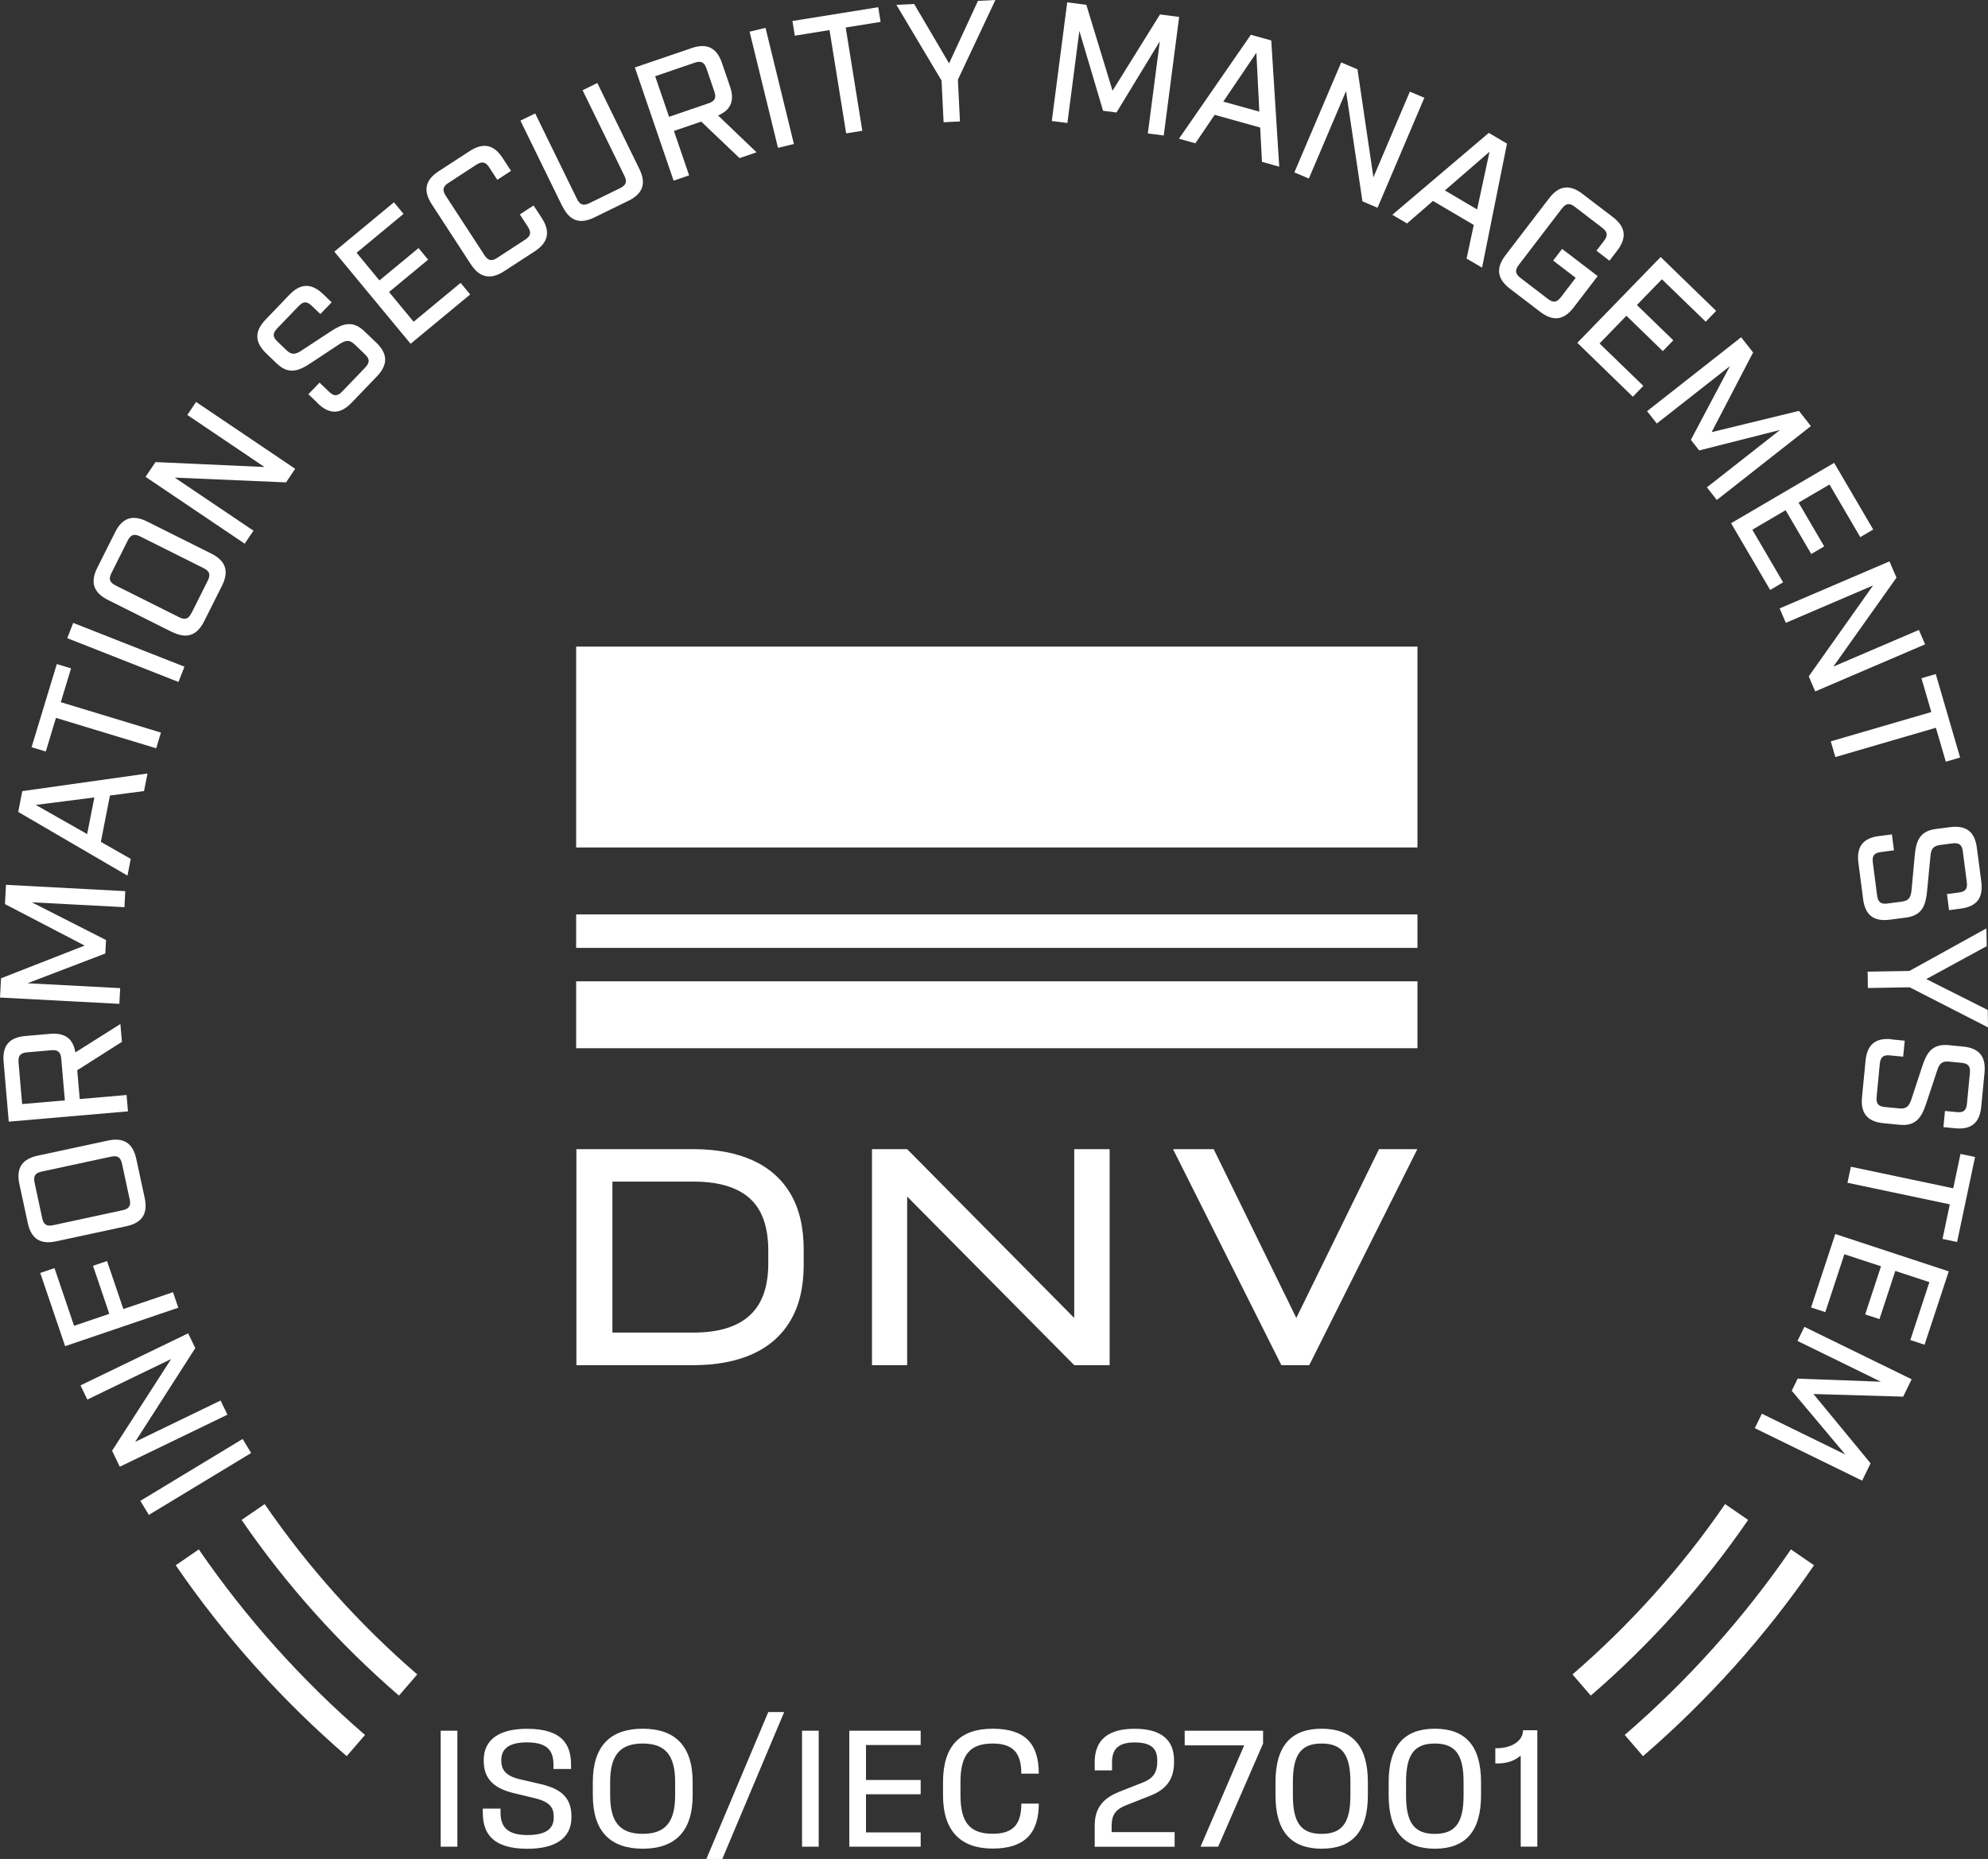 <?xml version="1.0" encoding="UTF-8"?>
<svg id="Layer_1" data-name="Layer 1" xmlns="http://www.w3.org/2000/svg" viewBox="0 0 308.65 288.64">
  <rect x="0" y="0" width="308.65" height="288.64" fill="#333333" stroke="none"/>
  <defs>
    <style>
      .cls-1 {
        fill: #fff;
      }
    </style>
  </defs>
  <g>
    <path class="cls-1" d="M68.42,268.73h2.59v18.01h-2.59v-18.01Z"/>
    <path class="cls-1" d="M74.95,281.44v-.62h2.76v.62c0,2.25,1.1,3.49,4.17,3.49s4.09-1.1,4.09-2.71v-.11c0-1.48-.62-2.34-2.97-2.91l-3.24-.78c-3.03-.73-4.66-2.18-4.66-5.01v-.11c0-3.27,2.53-4.87,6.71-4.87,5.61,0,6.85,2.58,6.85,5.61v.63h-2.73v-.63c0-2.05-.77-3.5-4.12-3.5-2.9,0-3.98,1.09-3.98,2.73v.11c0,1.42.7,2.38,2.89,2.89l3.28.76c3.42.8,4.72,2.33,4.72,5.05v.11c0,3.26-2.55,4.87-6.83,4.87-5.6,0-6.93-2.57-6.93-5.61Z"/>
    <path class="cls-1" d="M92.04,278.77v-2.07c0-5.66,2.79-8.28,7.75-8.28s7.75,2.61,7.75,8.28v2.07c0,5.65-2.79,8.28-7.75,8.28s-7.75-2.63-7.75-8.28ZM99.78,284.74c3.5,0,5.04-1.79,5.04-5.97v-2.07c0-4.19-1.54-5.98-5.04-5.98s-5.05,1.79-5.05,5.98v2.07c0,4.18,1.55,5.97,5.05,5.97Z"/>
    <path class="cls-1" d="M119.28,265.83h2.47l-9.61,22.81h-2.47l9.61-22.81Z"/>
    <path class="cls-1" d="M124.52,268.73h2.59v18.01h-2.59v-18.01Z"/>
    <path class="cls-1" d="M131.86,268.73h11.08v2.22h-8.49v5.43h8.49v2.22h-8.49v5.92h8.49v2.22h-11.08v-18.01Z"/>
    <path class="cls-1" d="M146.41,278.77v-2.07c0-5.65,2.69-8.28,7.7-8.28s7.17,2.29,7.17,6.98h-2.71c0-3.26-1.33-4.68-4.45-4.68-3.52,0-5,1.73-5,5.97v2.07c0,4.24,1.48,5.97,5,5.97,3.16,0,4.45-1.44,4.45-4.68h2.71c0,4.72-2.31,6.98-7.17,6.98s-7.7-2.63-7.7-8.28Z"/>
    <path class="cls-1" d="M173.69,278.24l3.7-1.45c1.47-.58,2.28-1.41,2.28-3.23v-.22c0-1.67-.73-2.79-3.53-2.79-2.55,0-3.49,1.09-3.49,3.06v1.28h-2.69v-1.28c0-3.56,2.21-5.18,6.18-5.18s6.14,1.57,6.14,4.92v.21c0,2.57-1.04,4.22-3.71,5.27l-3.71,1.46c-1.61.63-2.27,1.49-2.27,3.18v1.01h9.78v2.27h-12.41v-3.24c0-1.96.58-4.02,3.73-5.26Z"/>
    <path class="cls-1" d="M193.18,271h-9.25v-2.27h12.17v2l-6.97,16.01h-2.74l6.78-15.74Z"/>
    <path class="cls-1" d="M198.03,278.77v-2.07c0-5.66,2.47-8.28,7.17-8.28s7.17,2.61,7.17,8.28v2.07c0,5.66-2.47,8.28-7.17,8.28s-7.17-2.62-7.17-8.28ZM205.19,284.75c3.23,0,4.47-1.79,4.47-5.98v-2.07c0-4.19-1.23-5.98-4.47-5.98s-4.46,1.79-4.46,5.98v2.07c0,4.19,1.23,5.98,4.46,5.98Z"/>
    <path class="cls-1" d="M215.6,278.77v-2.07c0-5.66,2.47-8.28,7.17-8.28s7.17,2.61,7.17,8.28v2.07c0,5.66-2.47,8.28-7.17,8.28s-7.17-2.62-7.17-8.28ZM222.76,284.75c3.23,0,4.47-1.79,4.47-5.98v-2.07c0-4.19-1.23-5.98-4.47-5.98s-4.46,1.79-4.46,5.98v2.07c0,4.19,1.23,5.98,4.46,5.98Z"/>
    <path class="cls-1" d="M236.11,272.58c-1.05.91-2.33,1.28-3.95,1.23v-2.36c2.39.06,4.29-1.05,4.3-2.79h2.22v18.07h-2.58v-14.16Z"/>
  </g>
  <g>
    <path class="cls-1" d="M23.11,235.22l-1.32-2.18,15.88-9.61,1.32,2.18-15.88,9.61Z"/>
    <path class="cls-1" d="M18.6,227.74l-1.2-2.48,9.17-14.24-13.01,6.29-1.06-2.2,16.71-8.08,1.11,2.29-9.34,14.56,13.27-6.42,1.06,2.2-16.71,8.08Z"/>
    <path class="cls-1" d="M10.11,209.02l-3.86-11.37,2.21-.75,3.04,8.96,5.47-1.86-2.53-7.46,2.18-.74,2.53,7.46,7.71-2.62.82,2.41-17.57,5.97Z"/>
    <path class="cls-1" d="M19.61,190.4l-10.89,2.34c-2.46.53-3.88-.39-4.41-2.85l-1.3-6.04c-.53-2.46.39-3.88,2.85-4.41l10.89-2.34c2.46-.53,3.88.39,4.41,2.85l1.3,6.04c.53,2.46-.39,3.88-2.85,4.41ZM20.13,186.22l-1.18-5.5c-.22-1.04-.7-1.34-1.73-1.12l-10.73,2.31c-1.04.22-1.34.7-1.12,1.73l1.18,5.5c.22,1.01.69,1.32,1.73,1.09l10.73-2.31c1.04-.22,1.34-.7,1.13-1.71Z"/>
    <path class="cls-1" d="M1.36,174.16l-.8-9.28c-.22-2.51.87-3.8,3.38-4.02l3.81-.33c2.33-.2,3.6.73,3.95,2.88l6.99-4.41.24,2.77-6.94,4.41.39,4.47,7.27-.63.22,2.54-18.5,1.6ZM9.51,164.4c-.09-1.06-.52-1.42-1.55-1.33l-3.75.33c-1.06.09-1.42.52-1.33,1.58l.56,6.45,6.63-.57-.56-6.45Z"/>
    <path class="cls-1" d="M0,154.89l.16-2.99,12.98-5.08-12.37-6.44.16-2.99,18.52.98-.13,2.49-14.39-.76,11.53,5.86-.11,2.09-12.08,4.62,14.39.76-.13,2.44-18.52-.98Z"/>
    <path class="cls-1" d="M2.83,126.06l.63-3.22,19.44-2.74-.54,2.73-5.29.69-1.41,7.2,4.64,2.64-.51,2.6-16.96-9.89ZM14.64,123.82l-9.08,1.16,7.97,4.53,1.12-5.69Z"/>
    <path class="cls-1" d="M8.69,111.46l-1.58,5.23-2.21-.67,3.92-12.91,2.21.67-1.59,5.25,15.55,4.72-.74,2.44-15.55-4.72Z"/>
    <path class="cls-1" d="M10.44,99.09l.93-2.37,17.27,6.8-.93,2.37-17.27-6.8Z"/>
    <path class="cls-1" d="M26.72,98.14l-9.96-4.99c-2.25-1.13-2.78-2.73-1.66-4.98l2.77-5.53c1.13-2.25,2.73-2.78,4.98-1.66l9.96,4.98c2.25,1.13,2.78,2.73,1.66,4.98l-2.77,5.52c-1.13,2.25-2.73,2.78-4.98,1.66ZM29.73,95.2l2.52-5.03c.48-.95.3-1.48-.65-1.96l-9.82-4.91c-.95-.47-1.48-.3-1.96.65l-2.52,5.03c-.46.92-.29,1.46.66,1.93l9.82,4.91c.95.48,1.48.3,1.94-.63Z"/>
    <path class="cls-1" d="M22.6,74.04l1.54-2.29,16.92.76-11.98-8.08,1.36-2.02,15.39,10.38-1.42,2.11-17.28-.74,12.22,8.24-1.36,2.02-15.39-10.38Z"/>
    <path class="cls-1" d="M49.35,62.62l-1.47-1.41,1.73-1.8,1.49,1.43c.75.72,1.31.7,2.04-.06l3.56-3.71c.73-.77.72-1.33-.02-2.04l-1.61-1.54c-.82-.79-1.4-.68-2.37-.06l-4.35,2.88c-1.85,1.24-3.47,1.97-5.38.13l-1.63-1.56c-1.82-1.75-1.85-3.43-.11-5.25l3.69-3.85c1.74-1.82,3.43-1.85,5.25-.11l1.32,1.27-1.75,1.82-1.34-1.28c-.75-.72-1.31-.71-2.03.04l-3.34,3.48c-.72.75-.71,1.31.04,2.03l1.4,1.34c.82.79,1.4.68,2.33.07l4.39-2.88c1.83-1.22,3.47-1.97,5.38-.13l1.84,1.76c1.82,1.74,1.85,3.43.11,5.25l-3.93,4.09c-1.75,1.82-3.43,1.85-5.25.11Z"/>
    <path class="cls-1" d="M51.91,39.07l9.25-7.66,1.49,1.8-7.29,6.04,3.55,4.29,6.07-5.02,1.49,1.8-6.07,5.02,3.82,4.62,7.29-6.04,1.49,1.8-9.25,7.66-11.84-14.3Z"/>
    <path class="cls-1" d="M73.1,41.04l-6.07-9.33c-1.37-2.11-1.02-3.76,1.09-5.13l4.8-3.12c2.11-1.37,3.76-1.02,5.13,1.09l1.29,1.98-2.13,1.39-1.24-1.91c-.58-.89-1.13-1-2.02-.43l-4.33,2.82c-.87.56-.98,1.11-.41,2l5.99,9.2c.58.89,1.13,1.01,1.99.44l4.33-2.82c.89-.58,1-1.13.43-2.02l-1.24-1.91,2.13-1.39,1.29,1.98c1.33,2.04,1.02,3.76-1.09,5.13l-4.8,3.12c-2.11,1.37-3.81.96-5.13-1.09Z"/>
    <path class="cls-1" d="M87.32,32.06l-6.52-13.33,2.29-1.12,6.48,13.26c.47.95,1,1.13,1.93.68l4.76-2.33c.95-.47,1.14-1,.67-1.95l-6.48-13.26,2.29-1.12,6.52,13.33c1.11,2.26.56,3.86-1.7,4.96l-5.26,2.57c-2.26,1.11-3.86.56-4.96-1.7Z"/>
    <path class="cls-1" d="M98.56,10.48l8.81-3.01c2.38-.82,3.9-.07,4.72,2.31l1.24,3.62c.76,2.21.16,3.67-1.84,4.53l5.97,5.72-2.64.9-5.95-5.67-4.24,1.45,2.36,6.9-2.41.82-6.01-17.57ZM109.99,16.05c1-.34,1.25-.85.92-1.83l-1.22-3.57c-.34-1-.85-1.25-1.85-.91l-6.12,2.1,2.16,6.3,6.12-2.1Z"/>
    <path class="cls-1" d="M116.38,4.92l2.47-.6,4.41,18.04-2.47.6-4.41-18.04Z"/>
    <path class="cls-1" d="M128.79,4.67l-5.39.87-.37-2.28,13.32-2.14.37,2.28-5.42.87,2.58,16.04-2.51.4-2.58-16.04Z"/>
    <path class="cls-1" d="M146.17,12.49l-7-11.74,2.76-.13,5.42,9.22L151.84.13l2.7-.13-5.82,12.37.32,6.49-2.54.12-.32-6.49Z"/>
    <path class="cls-1" d="M165.69.36l2.97.39,4.07,13.34,7.37-11.85,2.97.39-2.39,18.41-2.47-.32,1.86-14.3-6.73,11.05-2.08-.27-3.68-12.4-1.86,14.3-2.42-.31,2.39-18.41Z"/>
    <path class="cls-1" d="M194.2,5.4l3.17.88,1.24,19.6-2.68-.75-.28-5.33-7.07-1.97-2.99,4.42-2.55-.71,11.17-16.15ZM195.52,17.34l-.46-9.15-5.14,7.59,5.59,1.55Z"/>
    <path class="cls-1" d="M208.22,9.69l2.54,1.08,2.47,16.76,5.66-13.3,2.25.95-7.27,17.08-2.34-1-2.55-17.11-5.77,13.57-2.25-.95,7.27-17.08Z"/>
    <path class="cls-1" d="M231.14,20.63l2.83,1.67-3.87,19.26-2.4-1.41,1.11-5.22-6.33-3.73-4.03,3.5-2.28-1.35,14.98-12.72ZM229.33,32.52l1.93-8.96-6.93,6.01,5,2.95Z"/>
    <path class="cls-1" d="M233.73,39.64l6.77-8.84c1.53-2,3.2-2.22,5.2-.69l4.7,3.59c2,1.53,2.22,3.2.69,5.2l-1.21,1.58-2.02-1.55,1.16-1.52c.65-.84.57-1.4-.25-2.03l-4.27-3.27c-.82-.63-1.38-.55-2.02.29l-6.67,8.72c-.64.84-.57,1.4.25,2.03l4.27,3.27c.82.63,1.38.55,2.02-.29l2.29-2.99-3.5-2.68,1.39-1.81,5.52,4.22-3.72,4.86c-1.53,2-3.2,2.22-5.2.69l-4.7-3.59c-2-1.53-2.22-3.2-.69-5.2Z"/>
    <path class="cls-1" d="M257.82,39.9l8.62,8.37-1.62,1.68-6.8-6.59-3.88,4,5.65,5.48-1.63,1.68-5.65-5.49-4.17,4.3,6.8,6.59-1.63,1.68-8.62-8.37,12.93-13.32Z"/>
    <path class="cls-1" d="M270.33,52.37l1.85,2.36-6.44,12.37,13.56-3.3,1.85,2.36-14.6,11.47-1.54-1.96,11.35-8.91-12.55,3.18-1.29-1.65,6.06-11.44-11.35,8.91-1.51-1.92,14.6-11.47Z"/>
    <path class="cls-1" d="M284.76,71.86l6.07,10.36-2.01,1.18-4.78-8.17-4.8,2.81,3.98,6.8-2.01,1.18-3.98-6.8-5.17,3.03,4.78,8.17-2.01,1.18-6.07-10.36,16.02-9.38Z"/>
    <path class="cls-1" d="M293.35,87.16l1.09,2.53-9.8,13.81,13.28-5.69.96,2.24-17.06,7.31-1-2.34,9.99-14.12-13.55,5.81-.96-2.24,17.06-7.31Z"/>
    <path class="cls-1" d="M299.85,110.56l-1.53-5.25,2.22-.65,3.78,12.96-2.22.65-1.54-5.27-15.61,4.55-.71-2.44,15.61-4.55Z"/>
    <path class="cls-1" d="M291.71,129.82l2.02-.26.32,2.47-2.05.27c-1.02.13-1.37.58-1.23,1.63l.66,5.1c.14,1.05.58,1.4,1.61,1.26l2.21-.29c1.13-.15,1.41-.66,1.53-1.8l.48-5.2c.19-2.22.64-3.93,3.27-4.28l2.23-.29c2.5-.32,3.83.7,4.16,3.2l.69,5.29c.32,2.5-.7,3.83-3.2,4.16l-1.81.24-.32-2.5,1.84-.24c1.03-.13,1.37-.58,1.24-1.6l-.62-4.79c-.13-1.02-.58-1.37-1.6-1.24l-1.92.25c-1.13.15-1.41.66-1.51,1.77l-.5,5.22c-.2,2.19-.64,3.93-3.27,4.28l-2.52.33c-2.5.32-3.84-.7-4.16-3.2l-.73-5.63c-.32-2.5.7-3.83,3.2-4.16Z"/>
    <path class="cls-1" d="M296.45,150.76l11.95-6.61.05,2.76-9.38,5.11,9.54,4.8.04,2.7-12.16-6.22-6.49.11-.04-2.54,6.49-.11Z"/>
    <path class="cls-1" d="M293.69,161.39l2.03.2-.24,2.48-2.06-.2c-1.03-.1-1.46.26-1.57,1.31l-.49,5.12c-.1,1.06.25,1.49,1.28,1.59l2.22.21c1.14.11,1.52-.33,1.9-1.42l1.63-4.96c.68-2.12,1.5-3.69,4.14-3.44l2.24.22c2.51.24,3.58,1.54,3.34,4.05l-.51,5.3c-.24,2.51-1.55,3.58-4.05,3.34l-1.82-.18.24-2.51,1.85.18c1.03.1,1.46-.26,1.56-1.29l.46-4.8c.1-1.03-.26-1.46-1.29-1.56l-1.93-.19c-1.14-.11-1.52.33-1.87,1.39l-1.65,4.98c-.68,2.09-1.5,3.69-4.14,3.44l-2.53-.25c-2.51-.24-3.58-1.54-3.34-4.05l.55-5.65c.24-2.51,1.54-3.58,4.05-3.34Z"/>
    <path class="cls-1" d="M303.25,184.51l1.13-5.34,2.26.48-2.79,13.2-2.26-.48,1.13-5.37-15.89-3.35.53-2.49,15.89,3.35Z"/>
    <path class="cls-1" d="M302.56,197.4l-3.76,11.4-2.21-.73,2.96-8.99-5.29-1.74-2.46,7.48-2.22-.73,2.46-7.47-5.69-1.87-2.96,8.99-2.21-.73,3.76-11.4,17.62,5.8Z"/>
    <path class="cls-1" d="M296.79,214.17l-1.31,2.69-13.93-.41,8.87,10.76-1.31,2.69-16.67-8.15,1.1-2.24,12.95,6.33-8.31-9.9.92-1.88,12.92.48-12.95-6.33,1.07-2.19,16.67,8.15Z"/>
  </g>
  <path class="cls-1" d="M41.09,233.54l-3.58,2.46c6.94,10.12,15.17,19.28,24.43,27.28l2.84-3.29c-8.98-7.76-16.96-16.64-23.69-26.45Z"/>
  <path class="cls-1" d="M30.86,240.58l-3.58,2.46c7.54,10.99,16.48,20.95,26.55,29.64l2.84-3.29c-9.78-8.45-18.47-18.13-25.81-28.82Z"/>
  <path class="cls-1" d="M267.83,233.54l3.58,2.46c-6.94,10.12-15.17,19.28-24.43,27.28l-2.84-3.29c8.98-7.76,16.96-16.64,23.69-26.45Z"/>
  <path class="cls-1" d="M278.06,240.58l3.58,2.46c-7.54,10.99-16.48,20.95-26.55,29.64l-2.84-3.29c9.78-8.45,18.47-18.13,25.81-28.82Z"/>
  <g>
    <g>
      <rect class="cls-1" x="89.45" y="100.4" width="130.62" height="31.19"/>
      <rect class="cls-1" x="89.45" y="141.98" width="130.62" height="5.2"/>
      <rect class="cls-1" x="89.45" y="152.37" width="130.62" height="10.39"/>
    </g>
    <g>
      <path class="cls-1" d="M119.28,196.18c0,3.64-.97,6.34-2.91,8.09-1.94,1.76-4.83,2.64-8.68,2.64h-12.61v-23.44h12.61c3.85,0,6.74.86,8.68,2.57,1.93,1.72,2.91,4.43,2.91,8.16v1.97ZM116.82,180.15c-2.57-1.15-5.62-1.72-9.17-1.72h-18.16v33.54h18.16c3.55,0,6.6-.57,9.17-1.72,2.56-1.15,4.53-2.88,5.9-5.19,1.37-2.31,2.06-5.21,2.06-8.7v-2.32c0-3.49-.69-6.39-2.06-8.7-1.37-2.31-3.34-4.04-5.9-5.19"/>
      <polygon class="cls-1" points="166.78 204.64 140.84 178.43 137.75 178.43 135.38 178.43 135.38 211.97 140.84 211.97 140.84 185.79 166.78 211.97 172.28 211.97 172.28 178.43 166.78 178.43 166.78 204.64"/>
      <polygon class="cls-1" points="214.1 178.43 201.26 204.64 188.43 178.43 182.12 178.43 198.94 211.97 203.27 211.97 220.05 178.43 214.1 178.43"/>
    </g>
  </g>
</svg>